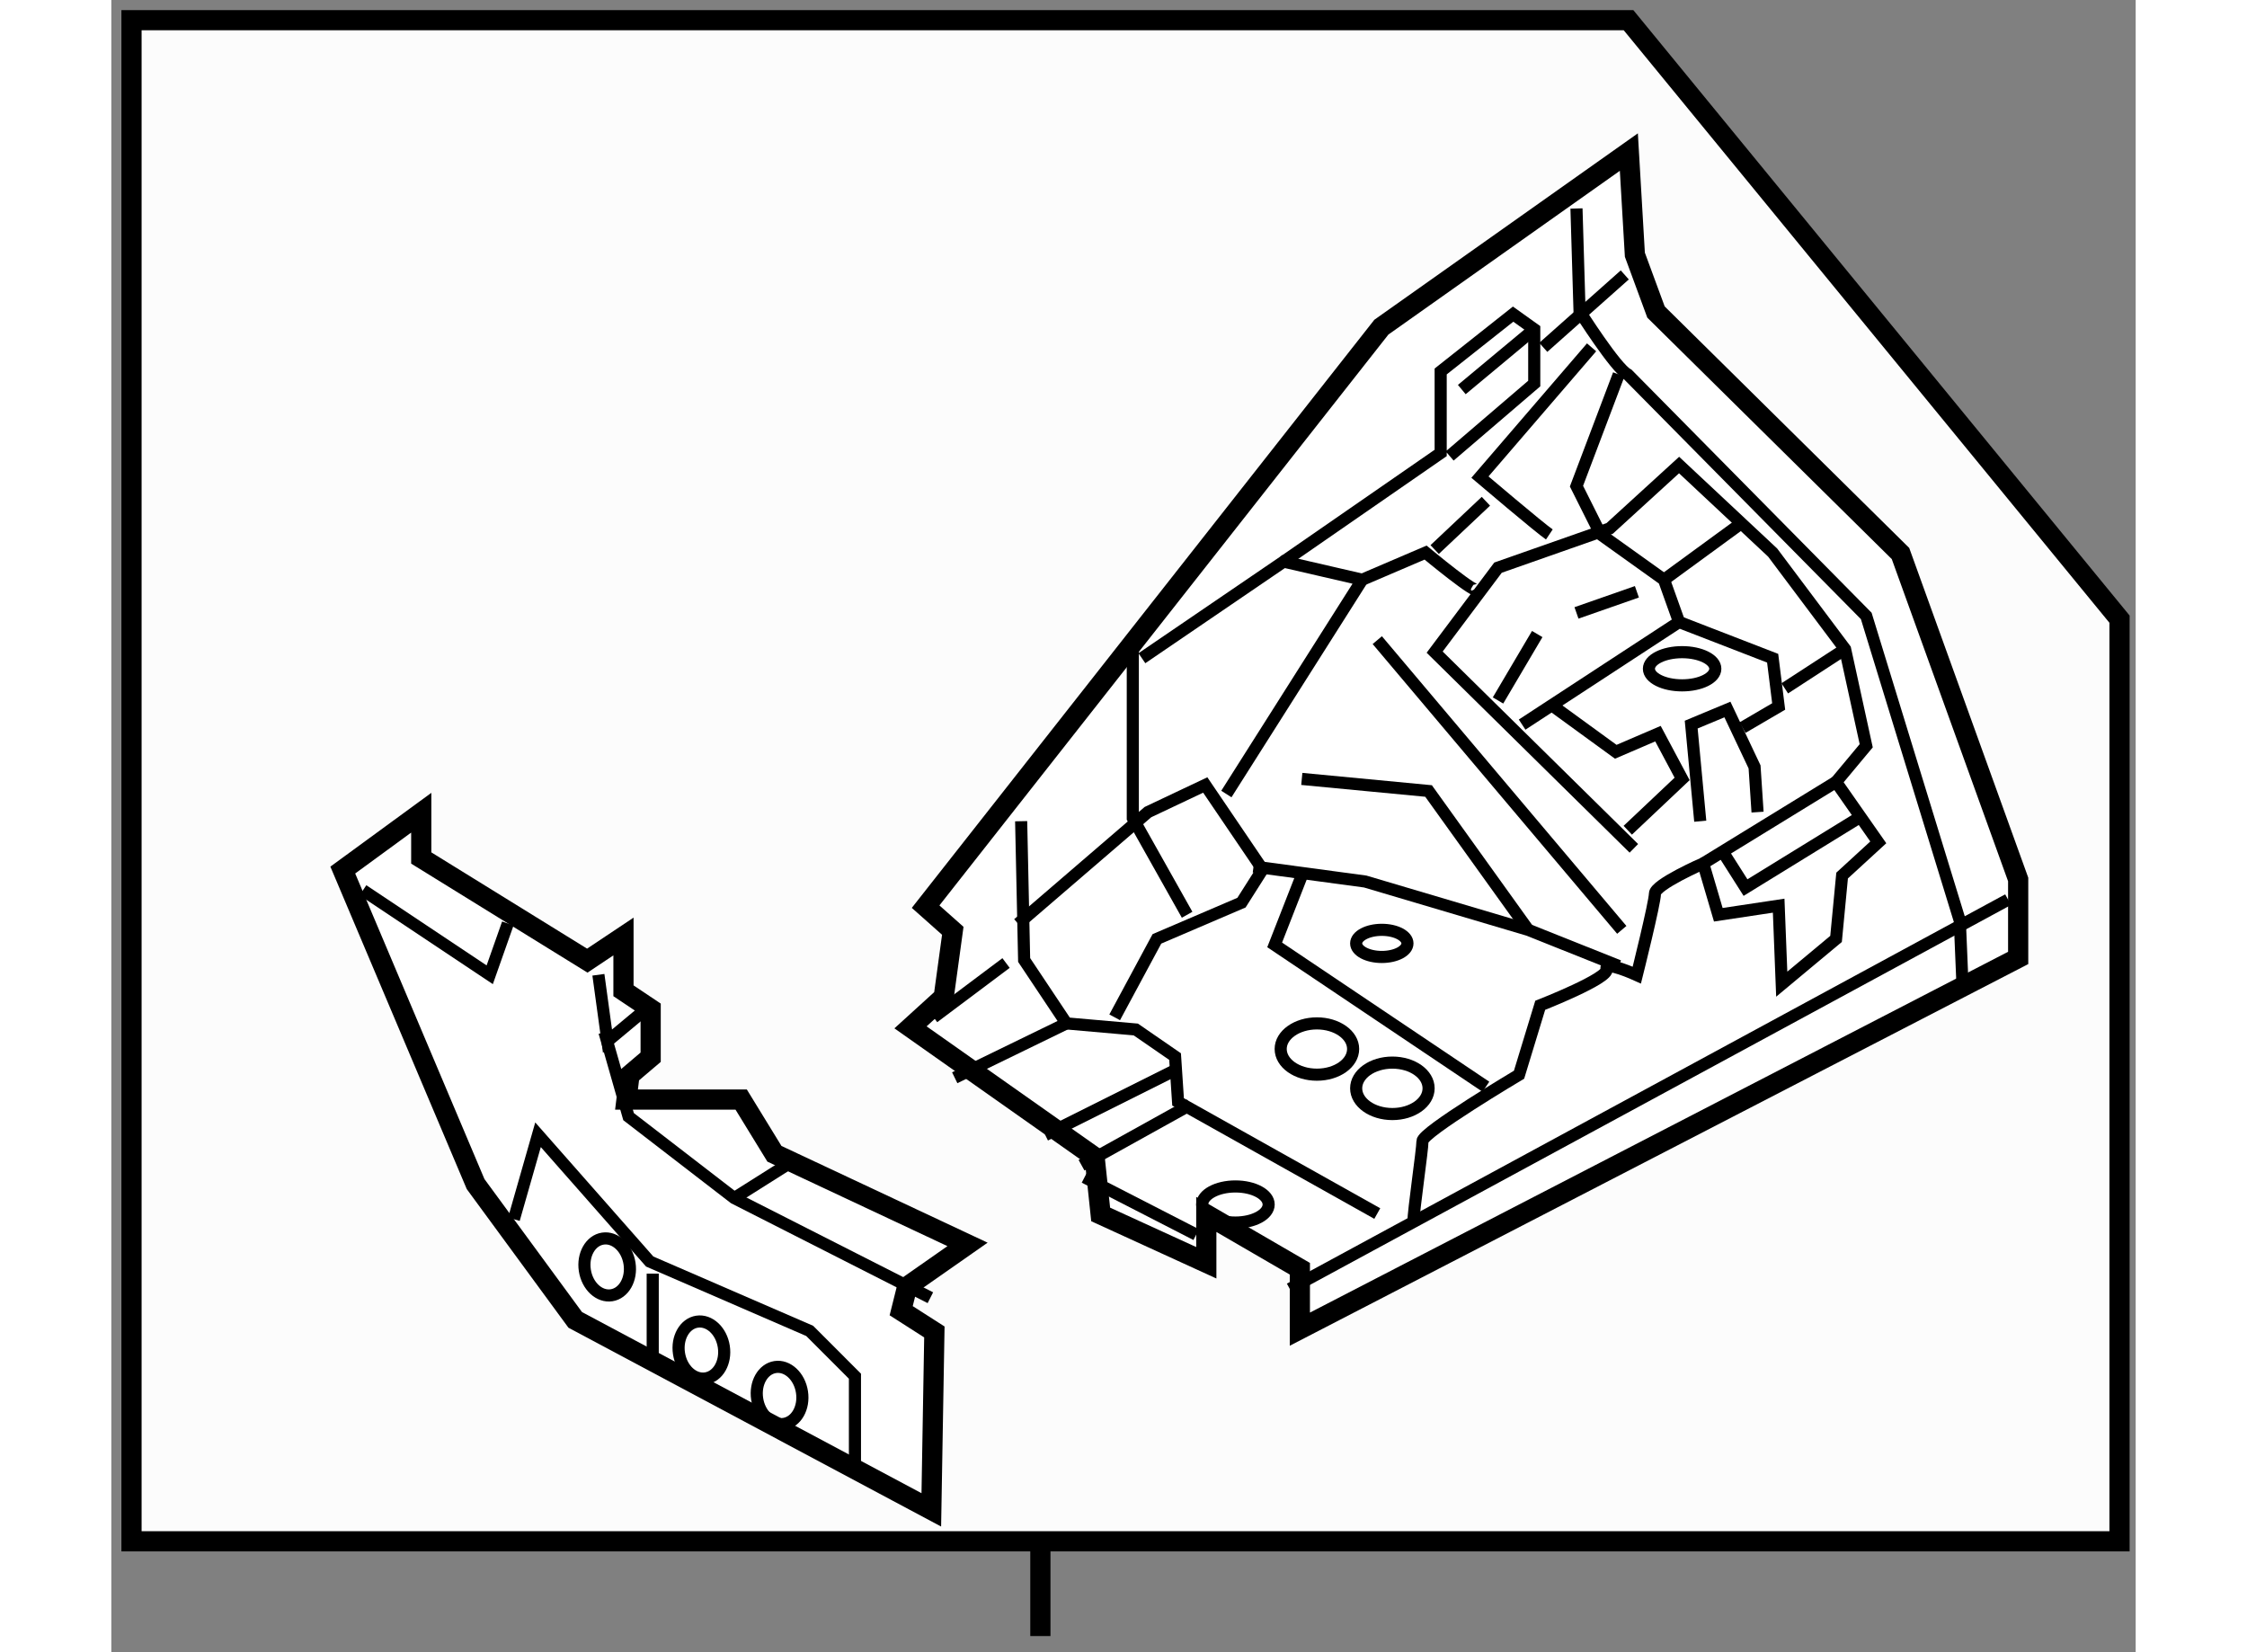 <?xml version="1.0" encoding="utf-8"?>
<!-- Generator: Adobe Illustrator 15.1.0, SVG Export Plug-In . SVG Version: 6.00 Build 0)  -->
<!DOCTYPE svg PUBLIC "-//W3C//DTD SVG 1.1//EN" "http://www.w3.org/Graphics/SVG/1.1/DTD/svg11.dtd">
<svg version="1.1" xmlns="http://www.w3.org/2000/svg" xmlns:xlink="http://www.w3.org/1999/xlink" x="0px" y="0px" width="244.8px"
	 height="180px" viewBox="7.366 67.356 50.131 40.915" enable-background="new 0 0 244.8 180" xml:space="preserve">
	
<rect x="7.366" y="67.356" width="50.131" height="40.915" fill="#808080" stroke="none"/>
	
<g><polygon fill="#FCFCFC" stroke="#000000" stroke-width="0.5" points="57.097,82.689 57.097,105.525 7.866,105.525 7.866,67.856 
					44.938,67.856 			"></polygon><line fill="none" stroke="#000000" stroke-width="0.5" x1="30.373" y1="105.473" x2="30.373" y2="107.871"></line></g><g><polygon fill="#FFFFFF" stroke="#000000" stroke-width="0.5" points="36.799,100.271 36.799,98.775 34.482,97.43 34.482,98.627 
				31.866,97.43 31.716,96.01 27.157,92.797 27.979,92.049 28.204,90.406 27.531,89.808 38.817,75.458 44.946,71.122 45.095,73.664 
				45.618,75.083 51.673,81.063 54.587,89.135 54.587,91.078 		"></polygon><line fill="none" stroke="#000000" stroke-width="0.3" x1="54.337" y1="89.635" x2="36.549" y2="99.275"></line><line fill="none" stroke="#000000" stroke-width="0.3" x1="27.729" y1="92.549" x2="29.523" y2="91.204"></line><polyline fill="none" stroke="#000000" stroke-width="0.3" points="29.897,87.692 29.971,91.129 31.018,92.699 32.736,92.85 
				33.709,93.521 33.783,94.643 38.716,97.408 		"></polyline><line fill="none" stroke="#000000" stroke-width="0.3" x1="31.392" y1="96.211" x2="34.082" y2="94.717"></line><polyline fill="none" stroke="#000000" stroke-width="0.3" points="32.213,92.549 33.259,90.606 35.353,89.709 35.875,88.887 
				34.456,86.795 33.036,87.467 29.822,90.232 		"></polyline><polyline fill="none" stroke="#000000" stroke-width="0.3" points="32.662,83.282 32.662,87.616 34.007,90.009 		"></polyline><polyline fill="none" stroke="#000000" stroke-width="0.3" points="34.979,87.019 38.343,81.712 36.398,81.263 32.887,83.656 		
				"></polyline><polyline fill="none" stroke="#000000" stroke-width="0.3" points="36.398,81.263 40.286,78.573 40.286,76.555 42.08,75.135 
				42.603,75.509 42.603,76.854 40.509,78.648 		"></polyline><line fill="none" stroke="#000000" stroke-width="0.3" x1="44.845" y1="74.164" x2="42.827" y2="75.958"></line><line fill="none" stroke="#000000" stroke-width="0.3" x1="40.809" y1="77.003" x2="42.603" y2="75.509"></line><path fill="none" stroke="#000000" stroke-width="0.3" d="M38.343,81.712l1.569-0.672c0,0,1.346,1.12,1.271,0.897"></path><line fill="none" stroke="#000000" stroke-width="0.3" x1="38.716" y1="83.208" x2="44.771" y2="90.383"></line><path fill="none" stroke="#000000" stroke-width="0.3" d="M43.649,72.519l0.076,2.542c0,0,0.897,1.419,1.195,1.569l5.905,5.979
				l2.317,7.549l0.075,1.793"></path><path fill="none" stroke="#000000" stroke-width="0.3" d="M38.118,93.332c0,0.354-0.401,0.637-0.897,0.637
				s-0.897-0.283-0.897-0.637c0-0.348,0.401-0.633,0.897-0.633S38.118,92.984,38.118,93.332z"></path><ellipse fill="none" stroke="#000000" stroke-width="0.3" cx="39.09" cy="94.307" rx="0.897" ry="0.637"></ellipse><polyline fill="none" stroke="#000000" stroke-width="0.3" points="35.652,88.813 38.417,89.186 42.454,90.383 44.696,91.278 		
				"></polyline><polyline fill="none" stroke="#000000" stroke-width="0.3" points="41.406,94.268 36.175,90.755 36.847,89.037 		"></polyline><polyline fill="none" stroke="#000000" stroke-width="0.3" points="36.847,86.645 39.986,86.944 42.454,90.383 		"></polyline><path fill="none" stroke="#000000" stroke-width="0.3" d="M45.07,88.364l-4.933-4.859l1.569-2.092l2.765-0.971l1.719-1.57
				l2.317,2.168l1.794,2.392l0.523,2.392l-0.747,0.896l1.046,1.496l-0.896,0.822l-0.15,1.569l-1.345,1.121l-0.076-1.944l-1.495,0.225
				l-0.374-1.271c0,0-1.195,0.523-1.195,0.748c0,0.224-0.449,2.017-0.449,2.017s-0.823-0.374-0.748-0.148
				c0.075,0.224-1.644,0.896-1.644,0.896l-0.524,1.719c0,0-2.392,1.422-2.392,1.646c0,0.223-0.225,1.719-0.225,2.016"></path><polyline fill="none" stroke="#000000" stroke-width="0.3" points="42.303,85.3 46.19,82.759 48.507,83.656 48.656,84.851 
				47.76,85.375 		"></polyline><line fill="none" stroke="#000000" stroke-width="0.3" x1="50.301" y1="83.431" x2="48.807" y2="84.402"></line><line fill="none" stroke="#000000" stroke-width="0.3" x1="46.788" y1="88.738" x2="50.077" y2="86.719"></line><polyline fill="none" stroke="#000000" stroke-width="0.3" points="42.977,84.776 44.622,85.973 45.667,85.524 46.265,86.645 
				44.919,87.916 		"></polyline><line fill="none" stroke="#000000" stroke-width="0.3" x1="41.706" y1="84.702" x2="42.677" y2="83.057"></line><line fill="none" stroke="#000000" stroke-width="0.3" x1="43.649" y1="82.534" x2="45.145" y2="82.011"></line><polyline fill="none" stroke="#000000" stroke-width="0.3" points="46.19,82.759 45.816,81.712 44.248,80.591 43.649,79.395 
				44.696,76.629 		"></polyline><line fill="none" stroke="#000000" stroke-width="0.3" x1="47.76" y1="80.292" x2="45.816" y2="81.712"></line><line fill="none" stroke="#000000" stroke-width="0.3" x1="40.137" y1="80.965" x2="41.406" y2="79.769"></line><path fill="none" stroke="#000000" stroke-width="0.3" d="M42.977,80.591c-0.224-0.149-1.719-1.42-1.719-1.42l2.765-3.214"></path><line fill="none" stroke="#000000" stroke-width="0.3" x1="31.018" y1="92.699" x2="28.252" y2="94.045"></line><line fill="none" stroke="#000000" stroke-width="0.3" x1="30.494" y1="95.465" x2="33.783" y2="93.82"></line><line fill="none" stroke="#000000" stroke-width="0.3" x1="31.466" y1="96.51" x2="34.232" y2="97.93"></line><ellipse fill="none" stroke="#000000" stroke-width="0.3" cx="35.203" cy="97.184" rx="0.823" ry="0.447"></ellipse><ellipse fill="none" stroke="#000000" stroke-width="0.3" cx="46.265" cy="83.917" rx="0.822" ry="0.411"></ellipse><polyline fill="none" stroke="#000000" stroke-width="0.3" points="47.312,88.513 47.835,89.336 50.75,87.542 		"></polyline><ellipse fill="none" stroke="#000000" stroke-width="0.3" cx="38.828" cy="90.718" rx="0.635" ry="0.336"></ellipse><polyline fill="none" stroke="#000000" stroke-width="0.3" points="46.714,87.692 46.49,85.3 47.387,84.926 48.059,86.347 
				48.133,87.467 		"></polyline></g>



	
<g><polygon fill="#FFFFFF" stroke="#000000" stroke-width="0.5" points="27.672,104.746 18.854,100.041 16.387,96.678 13.098,88.902 
				15.041,87.482 15.041,88.603 19.153,91.145 20.049,90.547 20.049,91.892 20.722,92.342 20.722,93.537 20.198,93.982 
				20.124,94.586 22.964,94.586 23.787,95.928 28.569,98.172 27.075,99.217 26.926,99.814 27.748,100.34 		"></polygon><polyline fill="none" stroke="#000000" stroke-width="0.3" points="13.598,89.402 16.737,91.495 17.185,90.225 		"></polyline><polyline fill="none" stroke="#000000" stroke-width="0.3" points="19.428,91.495 19.653,93.139 20.549,92.392 		"></polyline><polyline fill="none" stroke="#000000" stroke-width="0.3" points="27.649,99.492 22.792,97.025 20.175,95.008 19.578,92.916 		
				"></polyline><line fill="none" stroke="#000000" stroke-width="0.3" x1="24.211" y1="96.129" x2="22.792" y2="97.025"></line><polyline fill="none" stroke="#000000" stroke-width="0.3" points="17.335,97.549 17.933,95.457 20.698,98.596 24.66,100.314 
				25.781,101.436 25.781,103.902 		"></polyline><line fill="none" stroke="#000000" stroke-width="0.3" x1="20.773" y1="101.061" x2="20.773" y2="98.896"></line><ellipse transform="matrix(0.989 -0.151 0.151 0.989 -14.996 4.493)" fill="none" stroke="#000000" stroke-width="0.3" cx="22.007" cy="100.726" rx="0.561" ry="0.71"></ellipse><ellipse transform="matrix(0.989 -0.151 0.151 0.989 -15.15 4.803)" fill="none" stroke="#000000" stroke-width="0.3" cx="23.949" cy="101.847" rx="0.561" ry="0.712"></ellipse><ellipse transform="matrix(0.988 -0.152 0.152 0.988 -14.749 4.115)" fill="none" stroke="#000000" stroke-width="0.3" cx="19.615" cy="98.782" rx="0.56" ry="0.71"></ellipse></g>


</svg>